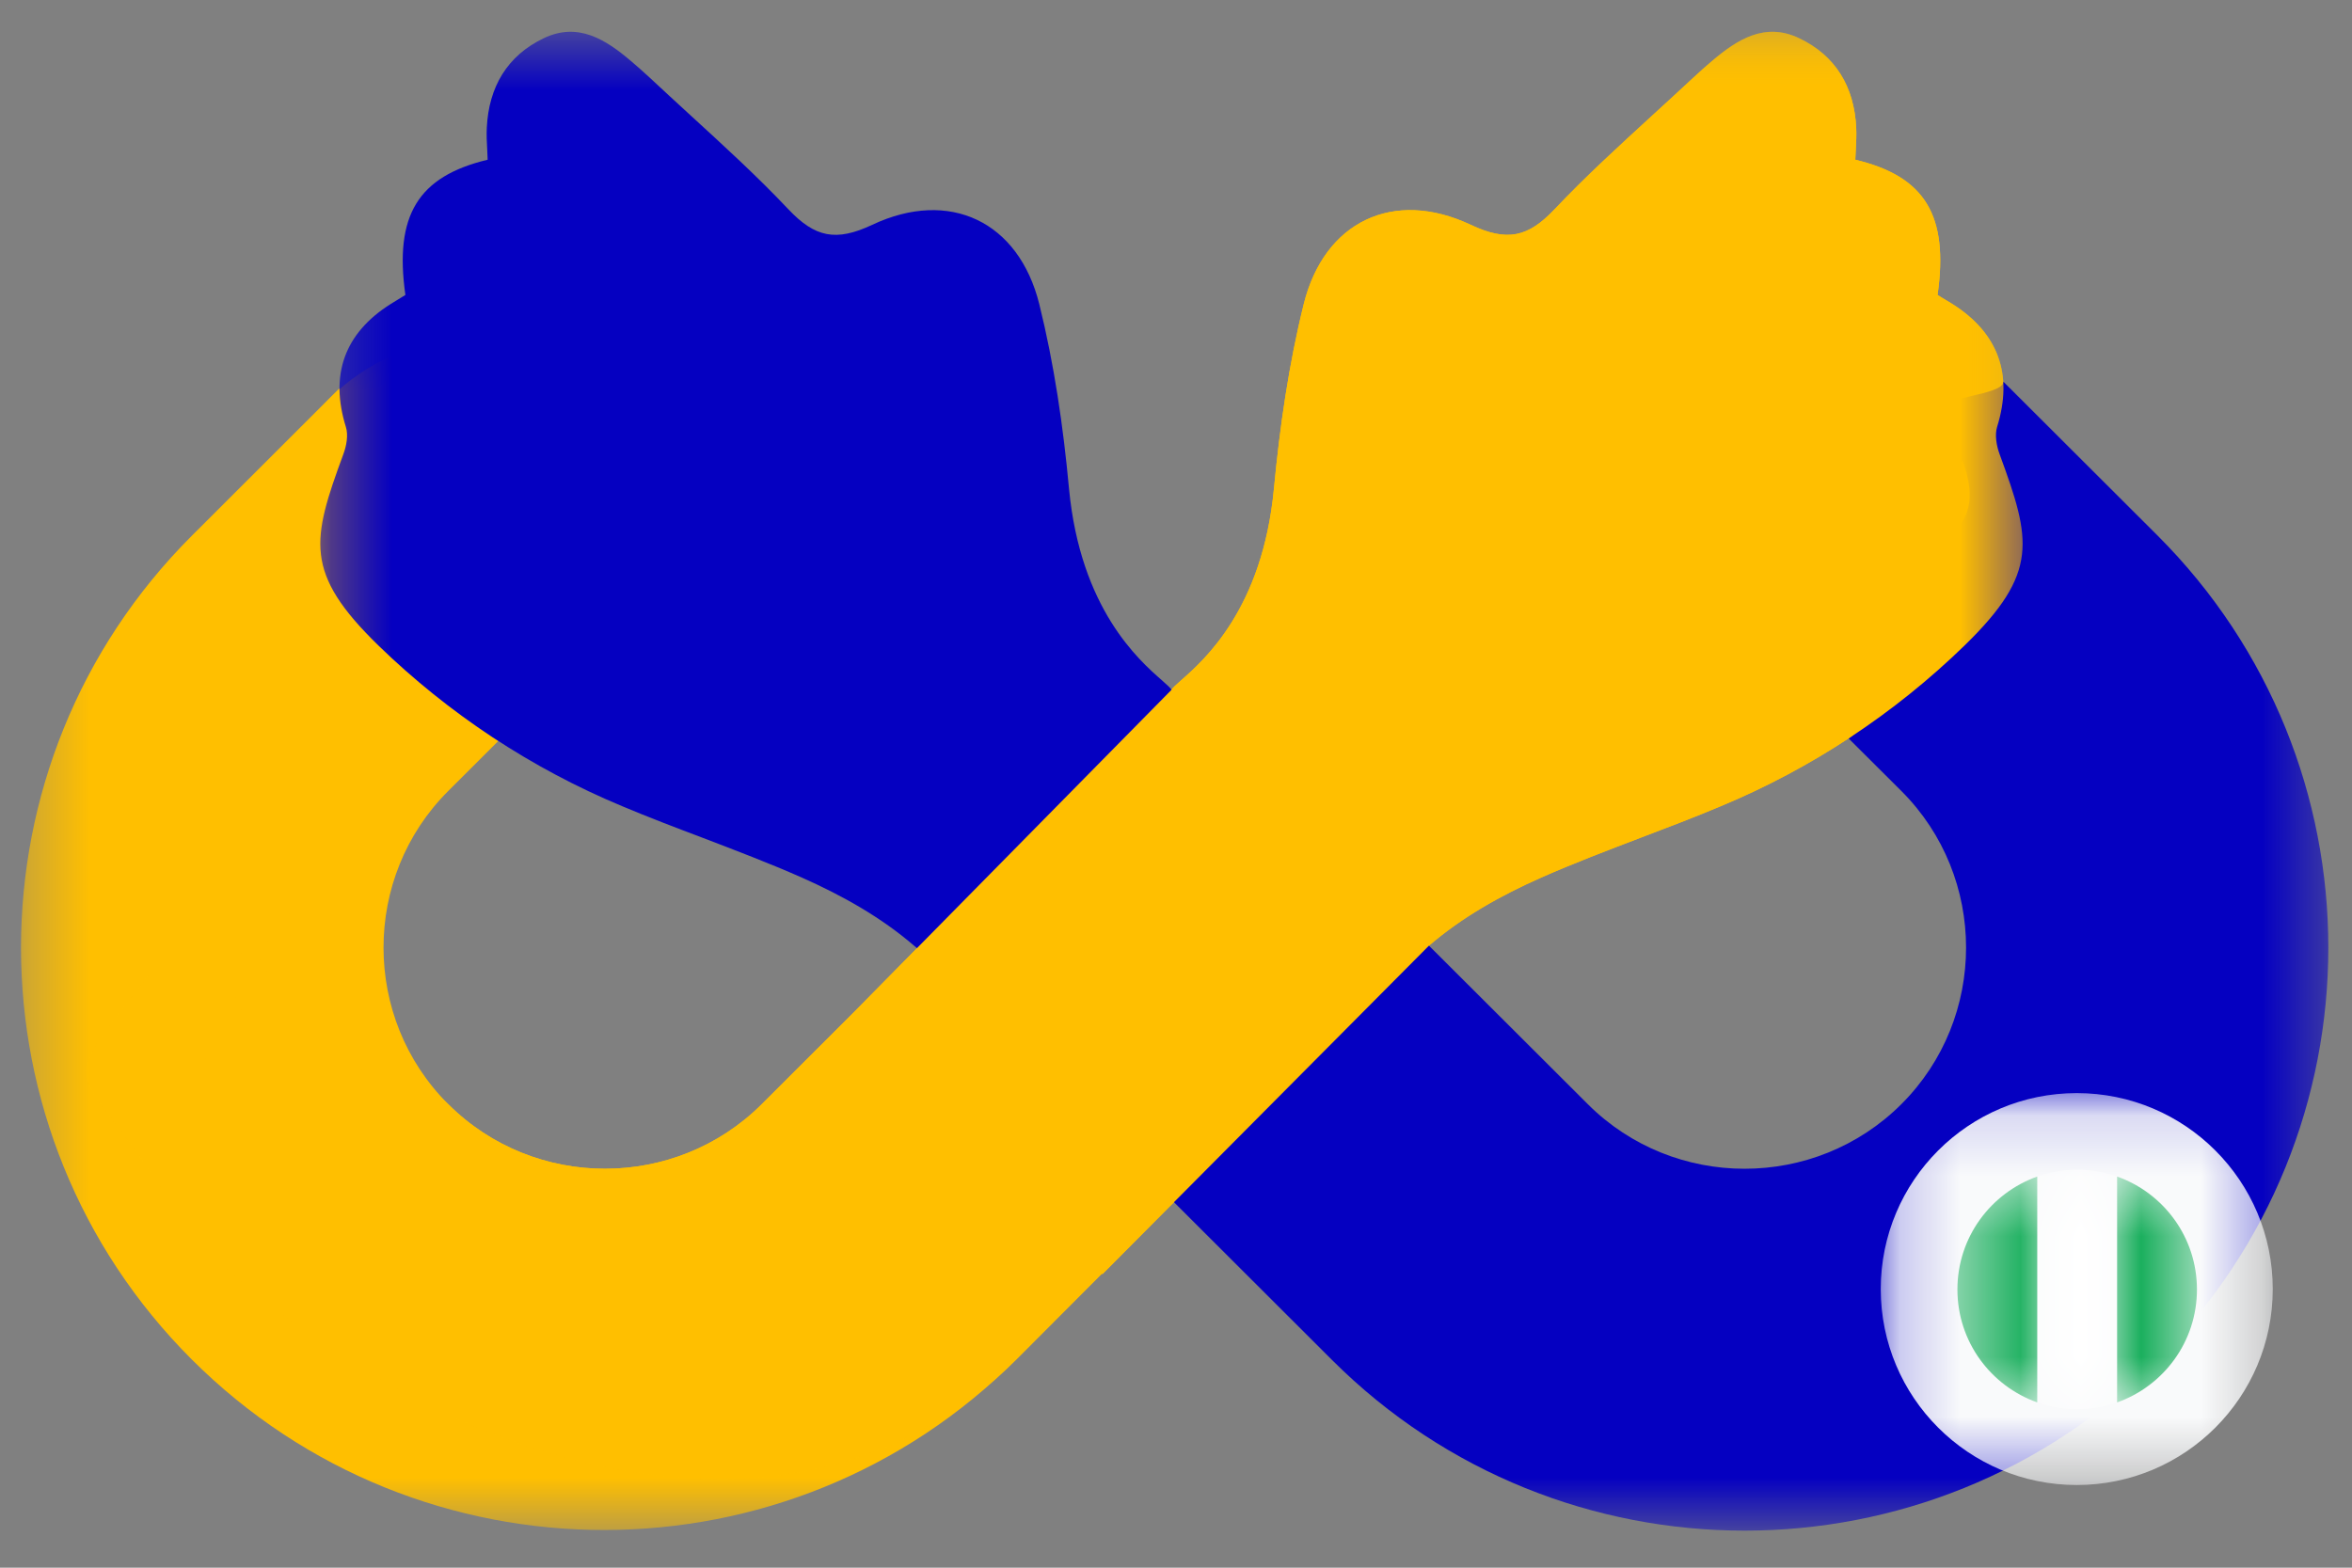 <svg width="39" height="26" viewBox="0 0 39 26" fill="none" xmlns="http://www.w3.org/2000/svg">
<rect x="0" y="0" width="39" height="26" fill="#808080" stroke="none"/>
<mask id="mask0_3_47" style="mask-type:luminance" maskUnits="userSpaceOnUse" x="4" y="5" width="8" height="8">
<path d="M4.515 5.63H11.109V12.22H4.515V5.63Z" fill="white"/>
</mask>
<g mask="url(#mask0_3_47)">
<path d="M7.812 5.63C5.991 5.63 4.515 7.106 4.515 8.924C4.515 10.744 5.991 12.22 7.812 12.22C9.633 12.22 11.109 10.744 11.109 8.924C11.109 7.106 9.633 5.63 7.812 5.63Z" fill="#FFBF00"/>
</g>
<mask id="mask1_3_47" style="mask-type:luminance" maskUnits="userSpaceOnUse" x="0" y="0" width="34" height="26">
<path d="M0.348 0.528H33.579V25.414H0.348V0.528Z" fill="white"/>
</mask>
<g mask="url(#mask1_3_47)">
<path d="M23.684 15.694H23.683L23.684 15.693C24.241 15.212 24.879 14.855 25.554 14.555C26.095 14.316 26.649 14.106 27.203 13.894C27.649 13.725 28.096 13.555 28.535 13.37C30.035 12.745 31.413 11.837 32.577 10.704C33.817 9.497 33.679 8.956 33.158 7.536C33.107 7.396 33.074 7.216 33.115 7.081C33.384 6.218 33.141 5.528 32.375 5.043C32.319 5.008 32.265 4.975 32.21 4.943C32.182 4.925 32.154 4.908 32.128 4.892C32.315 3.573 31.922 2.925 30.764 2.649C30.766 2.596 30.769 2.544 30.772 2.49C30.778 2.367 30.785 2.241 30.779 2.117C30.745 1.444 30.442 0.922 29.829 0.632C29.265 0.364 28.809 0.653 28.389 1.011C28.286 1.098 28.185 1.189 28.086 1.281C27.859 1.493 27.63 1.703 27.4 1.913L27.399 1.914C26.847 2.42 26.293 2.925 25.78 3.468C25.337 3.937 24.991 4.013 24.386 3.728C23.105 3.125 21.958 3.674 21.618 5.044C21.37 6.045 21.221 7.077 21.124 8.105C20.934 10.098 19.967 10.947 19.58 11.287C19.499 11.36 19.442 11.409 19.425 11.441L14.156 16.79L12.632 18.312C11.201 19.741 8.861 19.741 7.432 18.312C6.002 16.884 6.002 14.547 7.432 13.119L8.263 12.289C7.55 11.828 6.883 11.297 6.273 10.704C5.034 9.497 5.17 8.956 5.692 7.536C5.745 7.396 5.778 7.216 5.735 7.081C5.665 6.854 5.629 6.641 5.629 6.44L3.181 8.885C-0.596 12.658 -0.596 18.775 3.181 22.548C6.963 26.323 13.092 26.317 16.865 22.534L18.272 21.123L18.28 21.131L23.684 15.694Z" fill="#FFBF00"/>
</g>
<mask id="mask2_3_47" style="mask-type:luminance" maskUnits="userSpaceOnUse" x="5" y="0" width="34" height="26">
<path d="M5.296 0.528H38.616V25.414H5.296V0.528Z" fill="white"/>
</mask>
<g mask="url(#mask2_3_47)">
<path fill-rule="evenodd" clip-rule="evenodd" d="M15.839 16.125C15.831 16.11 15.822 16.094 15.815 16.078C15.725 15.996 15.6 15.935 15.477 15.876C15.362 15.819 15.248 15.765 15.167 15.693C14.61 15.212 13.971 14.855 13.297 14.555C12.757 14.316 12.202 14.106 11.649 13.894C11.201 13.725 10.755 13.555 10.315 13.37C8.814 12.745 7.439 11.837 6.273 10.704C5.034 9.497 5.17 8.956 5.692 7.536C5.745 7.396 5.778 7.216 5.735 7.081C5.467 6.218 5.709 5.528 6.476 5.043C6.533 5.007 6.59 4.972 6.647 4.938C6.672 4.922 6.697 4.907 6.722 4.892C6.536 3.573 6.93 2.926 8.086 2.649C8.085 2.594 8.082 2.538 8.079 2.482C8.072 2.36 8.066 2.238 8.072 2.117C8.105 1.444 8.409 0.922 9.02 0.632C9.586 0.364 10.041 0.654 10.461 1.011C10.564 1.098 10.666 1.189 10.766 1.281C10.991 1.492 11.22 1.701 11.448 1.911C12.002 2.418 12.556 2.924 13.07 3.468C13.512 3.937 13.86 4.013 14.464 3.728C15.745 3.125 16.892 3.674 17.233 5.044C17.481 6.045 17.631 7.077 17.726 8.105C17.916 10.098 18.883 10.947 19.271 11.287C19.352 11.36 19.409 11.409 19.426 11.441L19.737 12.027L19.729 12.035C20.025 12.173 20.308 12.366 20.563 12.615L23.737 15.726L26.328 18.312C27.758 19.741 30.097 19.741 31.528 18.312C32.958 16.884 32.958 14.547 31.528 13.119L30.653 12.247C31.001 12.018 30.812 11.643 30.616 11.253C30.423 10.87 30.224 10.474 30.517 10.19C30.934 9.782 31.36 9.522 31.721 9.301C32.43 8.868 32.889 8.588 32.543 7.646C31.904 7.831 31.957 6.991 32 6.855C32.041 6.72 32.357 6.647 32.655 6.576C32.948 6.508 33.225 6.444 33.217 6.328L35.771 8.877C39.553 12.654 39.553 18.779 35.771 22.555C31.991 26.329 25.866 26.329 22.087 22.555L16.37 16.847C16.155 16.632 15.976 16.388 15.839 16.125ZM19.741 12.023C19.742 12.026 19.743 12.03 19.744 12.031C19.746 12.043 19.747 12.047 19.737 12.027L19.741 12.023ZM19.76 12.003C19.734 11.982 19.737 12.004 19.741 12.023L19.76 12.003Z" fill="#0500C1"/>
</g>
<mask id="mask3_3_47" style="mask-type:luminance" maskUnits="userSpaceOnUse" x="1" y="0" width="33" height="25">
<path d="M1.36 0.528H33.579V24.556H1.36V0.528Z" fill="white"/>
</mask>
<g mask="url(#mask3_3_47)">
<path d="M23.684 15.694H23.683L23.684 15.693C24.241 15.212 24.879 14.855 25.554 14.555C26.095 14.316 26.649 14.106 27.203 13.894C27.649 13.725 28.096 13.555 28.535 13.37C30.035 12.745 31.413 11.837 32.577 10.704C33.816 9.497 33.679 8.956 33.158 7.536C33.106 7.396 33.074 7.216 33.115 7.081C33.384 6.218 33.141 5.528 32.375 5.043C32.319 5.008 32.265 4.975 32.21 4.943C32.182 4.925 32.154 4.908 32.128 4.892C32.315 3.573 31.922 2.926 30.764 2.649C30.766 2.596 30.769 2.544 30.771 2.49C30.778 2.367 30.785 2.241 30.779 2.117C30.745 1.444 30.442 0.922 29.829 0.632C29.265 0.364 28.809 0.654 28.389 1.011C28.286 1.098 28.184 1.189 28.086 1.281C27.859 1.493 27.63 1.703 27.4 1.913L27.399 1.914C26.847 2.42 26.293 2.926 25.78 3.468C25.337 3.937 24.991 4.013 24.386 3.728C23.105 3.125 21.958 3.674 21.618 5.044C21.37 6.045 21.221 7.077 21.124 8.105C20.934 10.098 19.967 10.947 19.58 11.287C19.499 11.36 19.442 11.409 19.425 11.441L14.156 16.79L12.632 18.312C11.201 19.741 8.861 19.741 7.432 18.312C6.002 16.884 2.265 18.657 3.695 17.229L5.029 15.203C4.316 14.742 4.304 17.032 3.695 16.439C2.456 15.231 2.851 16.18 3.373 14.759C3.426 14.619 2.882 15.829 2.84 15.693C2.769 15.468 3.101 19.205 4.189 15.203L3.695 14.555C0.481 18.953 1.074 16.79 3.101 20.44C6.883 24.215 13.092 26.317 16.865 22.534L18.272 21.123L18.28 21.132L23.684 15.694Z" fill="#FFBF00"/>
</g>
<mask id="mask4_3_47" style="mask-type:luminance" maskUnits="userSpaceOnUse" x="31" y="18" width="7" height="7">
<path d="M31.186 18.129H37.686V24.629H31.186V18.129Z" fill="white"/>
</mask>
<g mask="url(#mask4_3_47)">
<path d="M34.436 18.129C32.641 18.129 31.186 19.584 31.186 21.379C31.186 23.174 32.641 24.629 34.436 24.629C36.231 24.629 37.686 23.174 37.686 21.379C37.686 19.584 36.231 18.129 34.436 18.129Z" fill="#F9FAFB"/>
</g>
<mask id="mask5_3_47" style="mask-type:luminance" maskUnits="userSpaceOnUse" x="33" y="19" width="3" height="5">
<path d="M33.704 19.399H35.148V23.372H33.704V19.399Z" fill="white"/>
</mask>
<g mask="url(#mask5_3_47)">
<path fill-rule="evenodd" clip-rule="evenodd" d="M35.105 19.513V23.259C34.898 23.332 34.676 23.372 34.443 23.372C34.211 23.372 33.988 23.332 33.781 23.259V19.513C33.988 19.44 34.211 19.399 34.443 19.399C34.676 19.399 34.898 19.44 35.105 19.513Z" fill="white"/>
</g>
<mask id="mask6_3_47" style="mask-type:luminance" maskUnits="userSpaceOnUse" x="32" y="19" width="2" height="5">
<path d="M32.457 19.5H33.944V23.352H32.457V19.5Z" fill="white"/>
</mask>
<g mask="url(#mask6_3_47)">
<path fill-rule="evenodd" clip-rule="evenodd" d="M33.781 19.513V23.259C33.01 22.986 32.457 22.251 32.457 21.386C32.457 20.521 33.01 19.786 33.781 19.513Z" fill="#1AAF5D"/>
</g>
<mask id="mask7_3_47" style="mask-type:luminance" maskUnits="userSpaceOnUse" x="34" y="19" width="3" height="5">
<path d="M34.907 19.5H36.429V23.352H34.907V19.5Z" fill="white"/>
</mask>
<g mask="url(#mask7_3_47)">
<path fill-rule="evenodd" clip-rule="evenodd" d="M35.105 23.259V19.513C35.877 19.786 36.429 20.521 36.429 21.386C36.429 22.251 35.877 22.986 35.105 23.259Z" fill="#1AAF5D"/>
</g>
</svg>
